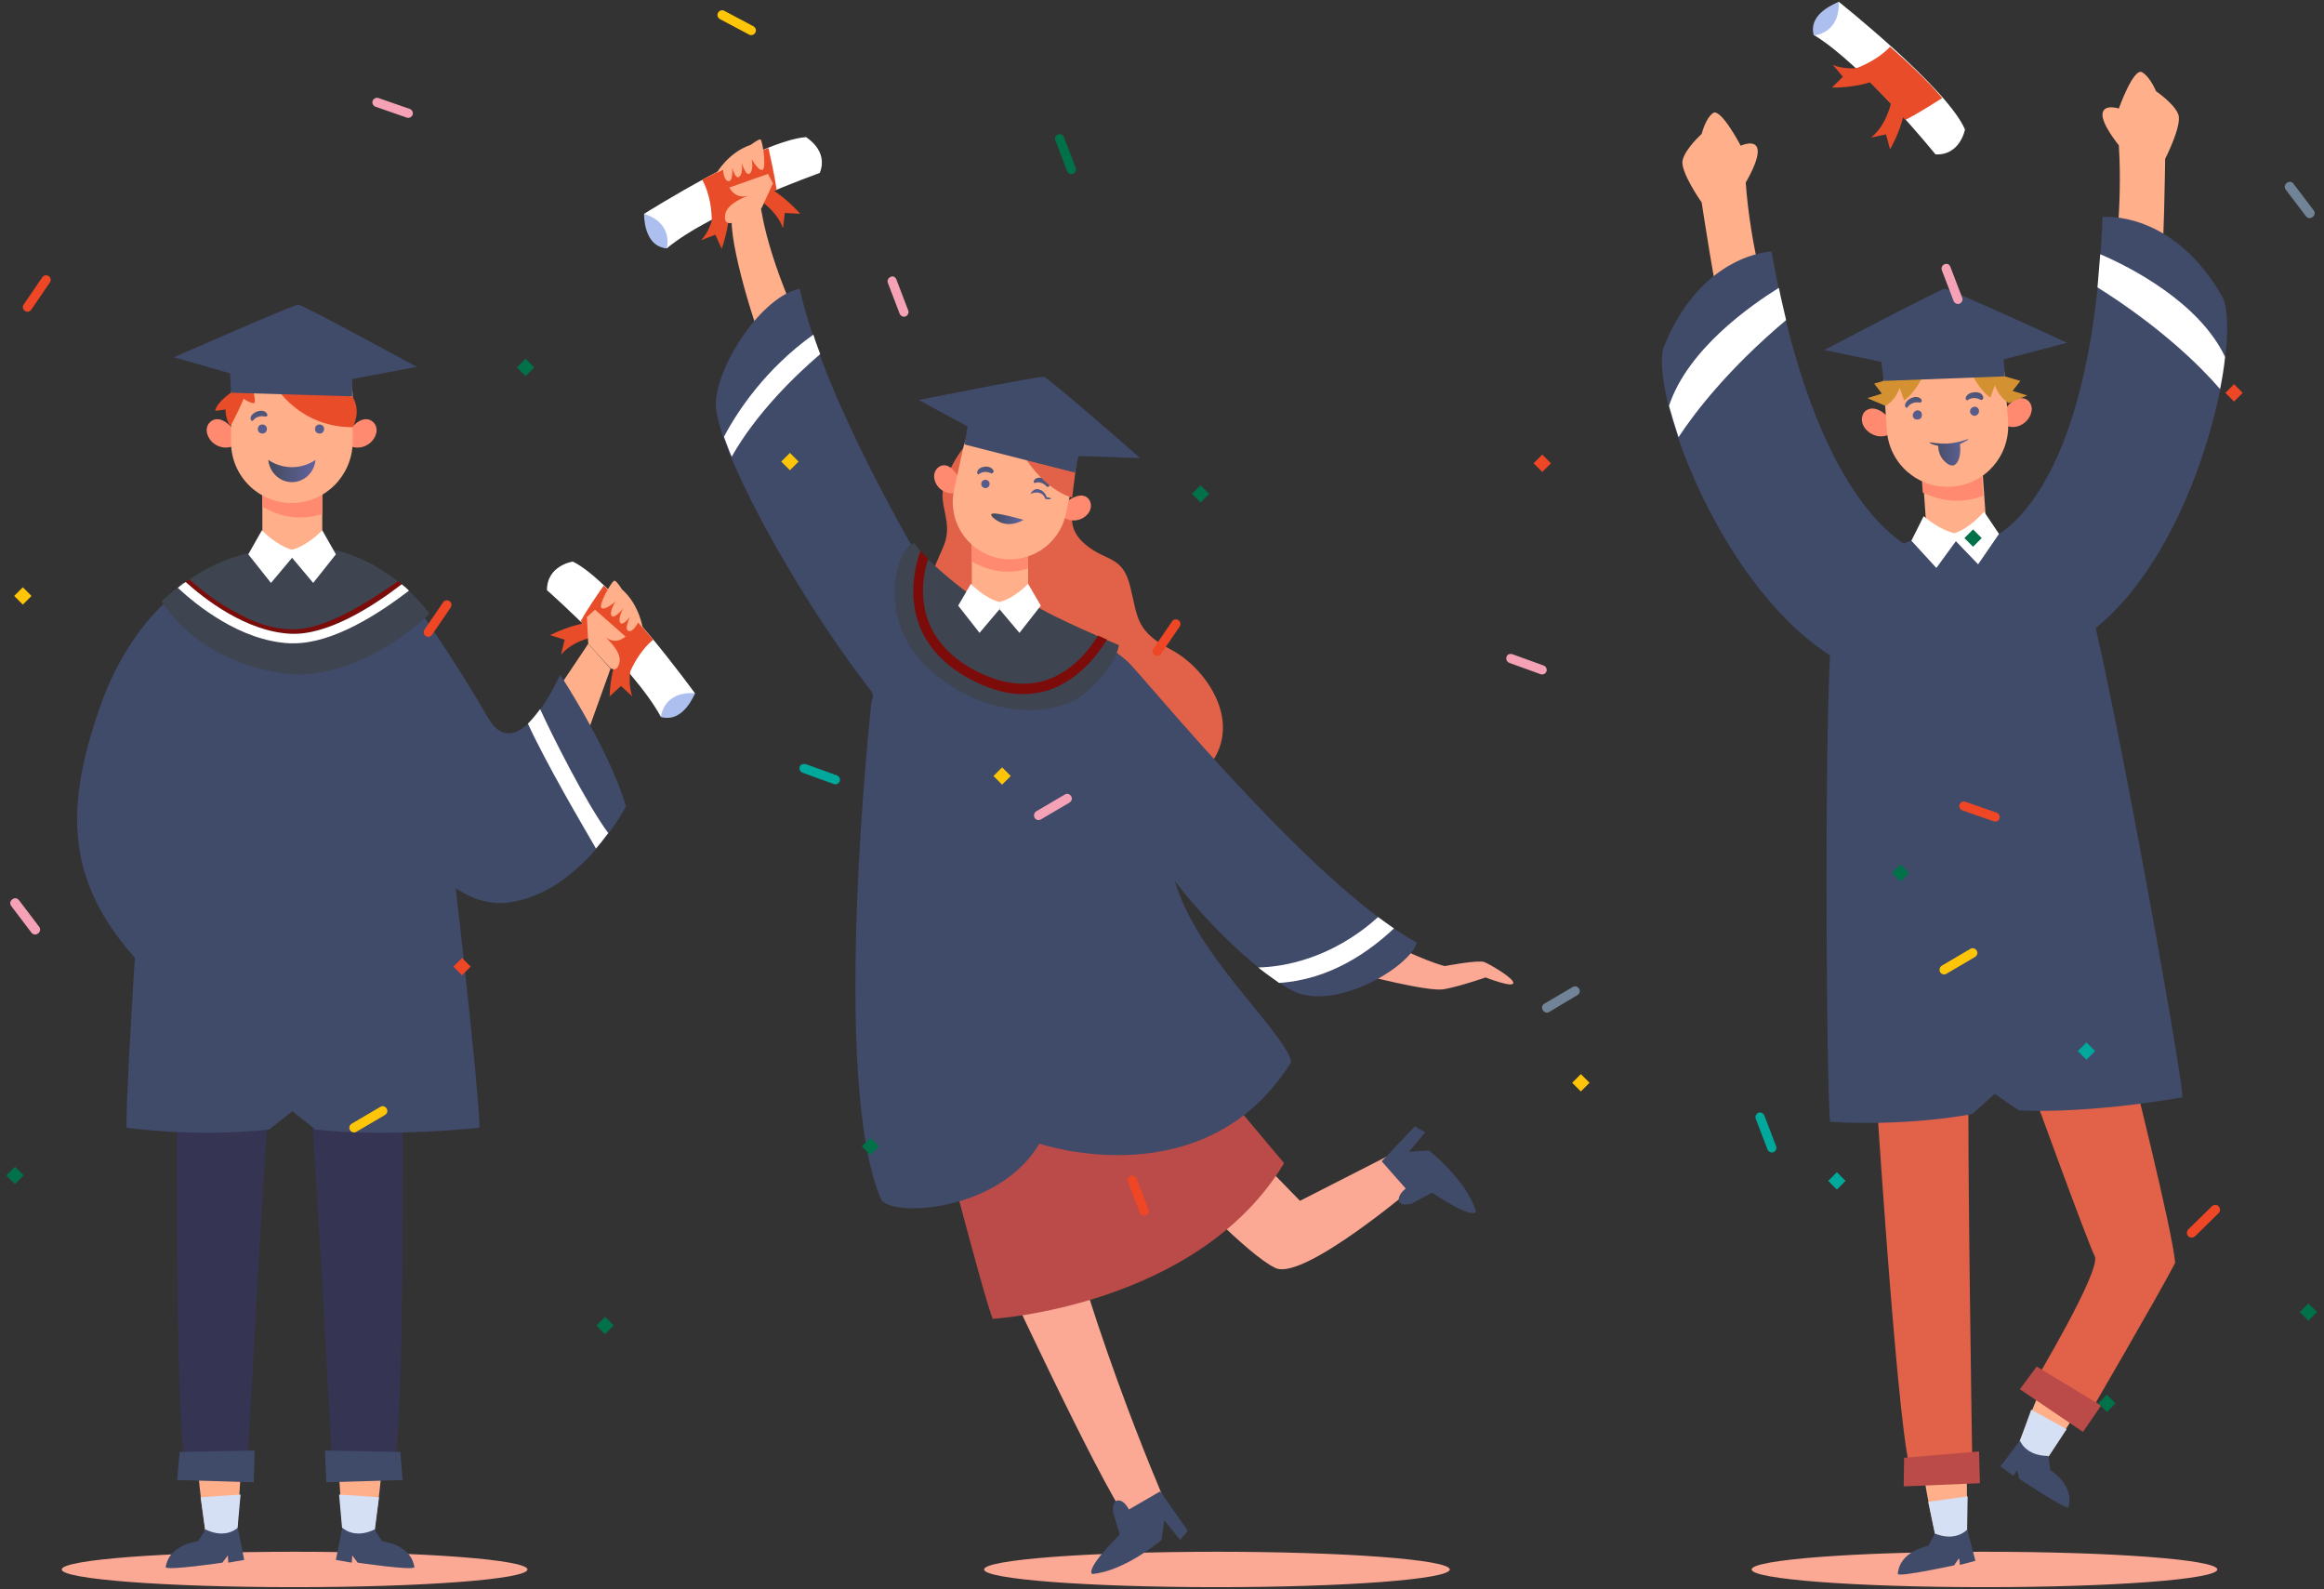 <?xml version="1.0" encoding="utf-8"?>
<!-- Generator: Adobe Illustrator 27.5.0, SVG Export Plug-In . SVG Version: 6.00 Build 0)  -->
<svg version="1.1" id="Layer_1" xmlns="http://www.w3.org/2000/svg" xmlns:xlink="http://www.w3.org/1999/xlink" x="0px" y="0px"
	 viewBox="0 0 512 350" style="enable-background:new 0 0 512 350;" xml:space="preserve">
<rect x="0" y="0" width="512" height="350" fill="#333333" stroke="none"/>
<style type="text/css">
	.st0{fill:#FBA894;}
	.st1{fill:#FFAF8A;}
	.st2{fill:#404A69;}
	.st3{fill:#D5E0F5;}
	.st4{fill:#363453;}
	.st5{fill:#3E4551;}
	.st6{fill:#FFFFFF;}
	.st7{fill:#7C0C0A;}
	.st8{fill:#FF8A6F;}
	.st9{fill:#E84C28;}
	.st10{fill:#ADBFEF;}
	.st11{fill:url(#SVGID_1_);}
	.st12{fill:url(#SVGID_00000116221510195827329240000009397128689732649126_);}
	.st13{fill:url(#SVGID_00000049218769125815350050000003868998275834682507_);}
	.st14{fill:url(#SVGID_00000006678247726276067220000011909239789130217862_);}
	.st15{fill:#E16249;}
	.st16{fill:#BB4B48;}
	.st17{fill:url(#SVGID_00000080207213451121686670000012971525607416104627_);}
	.st18{fill:url(#SVGID_00000008842403188192782130000003026373447031482783_);}
	.st19{fill:url(#SVGID_00000004532212926830680950000003933975994164278668_);}
	.st20{fill:url(#SVGID_00000088128008621336809320000017574370598919057061_);}
	.st21{fill:url(#SVGID_00000079464655039025379180000000537120358298683036_);}
	.st22{fill:#D49132;}
	.st23{fill:url(#SVGID_00000013897336742945845720000005457992056799153072_);}
	.st24{fill:url(#SVGID_00000139258584326410589520000009002656849920747420_);}
	.st25{fill:url(#SVGID_00000040567396840932527580000006514477124390409633_);}
	.st26{fill:url(#SVGID_00000083086151642142467740000010884275032345125045_);}
	.st27{fill:url(#SVGID_00000125587547646006065700000008723027284612773041_);}
	.st28{fill:#F6A2B6;}
	.st29{fill:#EF4626;}
	.st30{fill:#FFC509;}
	.st31{fill:#718497;}
	.st32{fill:#007149;}
	.st33{fill:#00A99C;}
</style>
<g id="BACKGROUND">
</g>
<g id="OBJECTS">
	<g>
		<g>
			<ellipse class="st0" cx="64.9" cy="345.7" rx="51.3" ry="3.9"/>
			<g>
				<g>
					<g>
						<polygon class="st1" points="122.3,152.7 129.6,141.8 134.5,147.3 128,165.4 						"/>
						<path class="st2" d="M90.8,132c0,0,9.8,14,16.6,25.9c6.7,11.9,16-9.3,16-9.3s10.9,16.6,14.5,29c0,0-9.8,19.1-25.9,21.2
							c-16,2.1-29-24.3-29-24.3L90.8,132z"/>
						<path class="st2" d="M46.3,125.8c0,0-16,6.2-24.3,30s-7.8,40.9,12.9,60.5l18.6-52.8L46.3,125.8z"/>
						<g>
							<g>
								<g>
									<path class="st1" d="M45.2,336.9c0,0-1.9-13.1-1.4-13.3c0.5-0.2,9.3-0.2,9.3-0.2l-0.9,14.3l-1.2,3.8l-5.3-2.6L45.2,336.9z"
										/>
								</g>
								<polygon class="st3" points="44.2,329.8 53,329.2 52.1,339.2 51.1,341.5 46.5,340.2 45.4,338.4 								"/>
							</g>
							<g>
								<path class="st4" d="M39,233.9c0,0-0.5,75,1.6,87.4h14c0,0,3.6-68.3,5.2-86.4L39,233.9z"/>
								<polygon class="st2" points="39.6,319.8 56.1,319.5 55.9,326.5 39,326 								"/>
							</g>
							<path class="st2" d="M52.4,336.5c0,0-2.6,2.6-7.1,0.4l-1.7,2.6c0,0-6.3,0.6-7.1,5.7c0.4,0.8,12.5-1,12.5-1l1.2-1.6l0.1,1.6
								l3.5-0.6L52.4,336.5z"/>
						</g>
						<g>
							<g>
								<g>
									<path class="st1" d="M82.5,336.9c0,0,1.9-13.1,1.4-13.3c-0.5-0.2-9.3-0.2-9.3-0.2l0.9,14.3l1.2,3.8l5.3-2.6L82.5,336.9z"/>
								</g>
								<polygon class="st3" points="83.5,329.8 74.7,329.2 75.6,339.2 76.6,341.5 81.2,340.2 82.4,338.4 								"/>
							</g>
							<g>
								<path class="st4" d="M88.7,233.9c0,0,0.5,75-1.6,87.4h-14c0,0-3.6-68.3-5.2-86.4L88.7,233.9z"/>
								<polygon class="st2" points="88.2,319.8 71.6,319.5 71.9,326.5 88.7,326 								"/>
							</g>
							<path class="st2" d="M75.4,336.5c0,0,2.6,2.6,7.1,0.4l1.7,2.6c0,0,6.3,0.6,7.1,5.7c-0.4,0.8-12.5-1-12.5-1l-1.2-1.6l-0.1,1.6
								l-3.5-0.6L75.4,336.5z"/>
						</g>
						<g>
							<path class="st2" d="M54.7,121.9c0,0-15.1,4.2-18.2,14.8c-3.2,10.7-9.2,107.7-8.6,111.7c0,0,14.8,2.2,31.4,0.4l6.2-4.9V122.6
								C65.4,122.6,54.4,121.6,54.7,121.9z"/>
							<path class="st2" d="M74.1,121.9c0,0,15.1,4.2,18.2,14.8c3.1,10.6,13.9,107.7,13.3,111.7c0,0-19.5,2.2-36.1,0.4l-6.2-4.9
								V122.6C63.4,122.6,74.5,121.6,74.1,121.9z"/>
							<g>
								<path class="st5" d="M35.6,132.4c0,0,8.3,14.8,30,16.2c16.2-0.3,29-13.4,29-13.4s-7.9-11.7-22.8-14.5l-9.7,1.4l-7.5-0.1
									C54.7,121.9,45.9,123.1,35.6,132.4z"/>
								<g>
									<path class="st6" d="M40.1,128.7c-0.3,0.2-0.5,0.4-0.7,0.6c0.5-0.4,0.9-0.7,1.4-1C40.6,128.4,40.3,128.5,40.1,128.7z"/>
									<g>
										<path class="st7" d="M87.7,128c-6.2,4.4-16.1,10.7-23,10.6c-0.3,0-0.7,0-0.7,0c-5.9-0.2-10.2-2.7-13.6-4.6
											c-2.3-1.3-5.4-3.4-8.7-6.4c-0.3,0.2-0.6,0.4-0.8,0.6c4,3.6,13.1,10.9,23.1,11.4c8.1,0.4,18.1-6,24.5-10.9c0,0,0,0,0.1,0
											C88.2,128.4,87.9,128.2,87.7,128z"/>
										<path class="st6" d="M90.1,130.1c-0.5-0.5-1-0.9-1.6-1.4C89,129.2,89.5,129.6,90.1,130.1z"/>
									</g>
									<path class="st7" d="M40.9,128.2C40.8,128.2,40.8,128.2,40.9,128.2C40.8,128.2,40.8,128.2,40.9,128.2L40.9,128.2z"/>
									<path class="st7" d="M39.1,129.4L39.1,129.4c0.1-0.1,0.2-0.1,0.2-0.2C39.3,129.3,39.2,129.4,39.1,129.4z"/>
									<path class="st6" d="M64.7,141.7c8.8,0,18.9-6.6,25.4-11.6c-0.5-0.5-1-0.9-1.6-1.4c-6.5,5-16.4,11.3-24.5,10.9
										c-9.9-0.5-19.1-7.8-23.1-11.4c0,0,0,0-0.1,0.1c-0.5,0.3-0.9,0.7-1.4,1c-0.1,0.1-0.2,0.1-0.2,0.2c4,3.7,13.7,11.7,24.7,12.2
										C64.1,141.7,64.4,141.7,64.7,141.7z"/>
								</g>
							</g>
						</g>
						<g>
							<g>
								<rect x="57.8" y="101.2" class="st1" width="13.2" height="21.4"/>
								<path class="st8" d="M57.8,111.6c3.1,1.8,7.7,3.4,13.2,1.6v-12H57.8V111.6z"/>
								<g>
									<path class="st8" d="M77.1,94.6c0,0,2.2-3,4.4-2.1c1.2,0.5,1.8,1.9,1.3,3.2c-0.7,2.2-3.3,3.5-5.6,2.6
										C74.4,96.9,77.1,94.6,77.1,94.6z"/>
									<path class="st8" d="M51.4,94.6c0,0-2.2-3-4.4-2.1c-1.2,0.5-1.8,1.9-1.3,3.2c0.7,2.2,3.3,3.5,5.6,2.6
										C54.1,96.9,51.4,94.6,51.4,94.6z"/>
								</g>
								<path class="st1" d="M64.3,110.8L64.3,110.8c-7.4,0-13.4-6-13.4-13.4v-10c0-7.4,6-13.4,13.4-13.4l0,0
									c7.4,0,13.4,6,13.4,13.4v10C77.6,104.8,71.6,110.8,64.3,110.8z"/>
							</g>
							<g>
								<path class="st6" d="M57.7,116.8c0,0,3.2,3.4,6.7,4.3v1.7l-4.7,5.6l-5-6.3L57.7,116.8z"/>
								<path class="st6" d="M71,116.8c0,0-3.2,3.4-6.7,4.3v1.7l4.7,5.6l5-6.3L71,116.8z"/>
							</g>
						</g>
						<path class="st6" d="M116.3,159.4c4.2,9.1,12.1,22.5,15,27.5c1-1.2,1.9-2.3,2.7-3.4c-5-6.8-12.4-21.6-15-27.3
							C118.1,157.4,117.2,158.5,116.3,159.4z"/>
						<g>
							<path class="st6" d="M120.5,130c0,0,19.1,16.8,25.1,27.9c0,0,4.1,1,7.5-5.2c0,0-17.8-24.6-26.9-29
								C126.2,123.7,120.5,124.5,120.5,130z"/>
							<path class="st9" d="M133,129c-1.1,1.6-3.4,4.8-5.1,7.9c3.3,3.3,7.3,7.3,10.8,11.4c0.5-1.3,2.2-4.9,5.2-7.4
								C140.5,136.8,136.6,132.4,133,129z"/>
							<path class="st1" d="M137,129.8c0,0-1-1.7-1.6-1.9c-0.5-0.2-3.6,5.3-2.9,6c0.7,0.7,3.1-1.4,3.1-1.4s-1.4,2.1-0.9,3.1
								s2.6-1.6,2.6-1.6s-1.2,2.1-0.7,3.1s2.2-1.2,2.2-1.2s-1.4,2.8-0.3,3.1c1,0.3,2.1-1.9,2.1-1.9l1,1.2
								C141.6,138.4,140.9,133.2,137,129.8z"/>
							<path class="st10" d="M145.6,157.9c0,0,0.5-5.7,7.5-5.2C153.1,152.7,150.6,159.4,145.6,157.9z"/>
							<path class="st9" d="M139.7,144.2c0,0-1.9,5-0.4,9.2l-2.5-2.3l-2.5,2.3c0,0,0.1-5.8,2.1-9.6L139.7,144.2z"/>
							<path class="st9" d="M131.8,140.1c0,0-5.4,0.7-8.2,4.1l0.8-3.3l-3.2-1c0,0,5.2-2.7,9.4-2.8L131.8,140.1z"/>
							<path class="st1" d="M129.6,141.8l-0.3-5.9l1.8-1.6l6.7,5.9c0,0-2.3,2.3-4.9-0.3c0,0,4.1,3.4,3.6,5.9
								c-0.5,2.6-2.1,1.3-2.1,1.3L129.6,141.8z"/>
						</g>
					</g>
					<path class="st9" d="M59.6,83.4c0,0,5.2,10.7,18.1,10.7c0,0,2-3.3,0-6.7L59.6,83.4z"/>
				</g>
				<g>
					
						<linearGradient id="SVGID_1_" gradientUnits="userSpaceOnUse" x1="73.65" y1="34.96" x2="68.95" y2="51.829" gradientTransform="matrix(1 0 0 1 0 48)">
						<stop  offset="0" style="stop-color:#434A5B"/>
						<stop  offset="1" style="stop-color:#6164A1"/>
					</linearGradient>
					<circle class="st11" cx="70.4" cy="94.5" r="1"/>
				</g>
				<g>
					
						<linearGradient id="SVGID_00000142164858867066074350000002327477971055543714_" gradientUnits="userSpaceOnUse" x1="1.87" y1="34.949" x2="-2.83" y2="51.817" gradientTransform="matrix(-1 0 0 1 56.486 48)">
						<stop  offset="0" style="stop-color:#434A5B"/>
						<stop  offset="1" style="stop-color:#6164A1"/>
					</linearGradient>
					<circle style="fill:url(#SVGID_00000142164858867066074350000002327477971055543714_);" cx="57.8" cy="94.5" r="1"/>
					
						<linearGradient id="SVGID_00000024710609455028639120000001785143333916699301_" gradientUnits="userSpaceOnUse" x1="-0.694" y1="39.892" x2="-0.521" y2="47.4" gradientTransform="matrix(-1 0 0 1 56.486 48)">
						<stop  offset="0" style="stop-color:#434A5B"/>
						<stop  offset="1" style="stop-color:#6164A1"/>
					</linearGradient>
					<path style="fill:url(#SVGID_00000024710609455028639120000001785143333916699301_);" d="M58.5,91.8c0,0-1.7-0.6-2.8,0.9
						c0,0-0.5,0.1-0.5-0.6c0-0.6,0.8-1.4,2-1.6s1.6,0.6,1.6,0.6S59.2,91.6,58.5,91.8z"/>
				</g>
				<path class="st9" d="M50.9,86.5c0,0-3.1,2-3.5,4l2.3-0.3c0,0-0.1,2,1,3.6c0.7-0.7,3-6,3-6s0.9,0.8,2.1,1
					c0.9,0.2-0.2-3.4-0.2-3.4L50.9,86.5z"/>
				<path class="st2" d="M52,82.6l-13.7-3.9c0,0,26.4-11.6,27.4-11.6s26.1,13.7,26.1,13.7l-16.3,3.1L52,82.6z"/>
				<polygon class="st2" points="50.9,86.5 77.6,87.3 77.6,76.4 50.4,76.9 				"/>
				
					<linearGradient id="SVGID_00000176043938166038693840000005051049326265781950_" gradientUnits="userSpaceOnUse" x1="59.149" y1="55.752" x2="69.599" y2="55.752" gradientTransform="matrix(1 0 0 1 0 48)">
					<stop  offset="0" style="stop-color:#434A5B"/>
					<stop  offset="1" style="stop-color:#6164A1"/>
				</linearGradient>
				<path style="fill:url(#SVGID_00000176043938166038693840000005051049326265781950_);" d="M59.1,101.3c0.7,0.5,2.5,1.5,4.9,1.6
					c2.8,0.1,4.8-1.1,5.5-1.6c-0.2,2.7-2.4,4.8-5,4.9C61.8,106.3,59.4,104.2,59.1,101.3z"/>
			</g>
		</g>
		<g>
			<path class="st0" d="M305.9,207.6c0,0,7.2,3.8,12.4,5.2c0,0,7.2-1.4,8.7-0.9c1.4,0.6,6.4,3.5,6.4,4.6c0,1.2-6.1-1.2-6.1-1.2
				s-5.8,2-9.2,2.6c-3.5,0.6-17.9-3.2-17.9-3.2L305.9,207.6z"/>
			<path class="st15" d="M236.6,112.2c0,0-2,4,2.6,7.8s8.1,2.3,9.8,9.2c1.7,6.9,1.2,9.8,9,13.9c7.8,4.1,16.5,16.5,7.8,26.3
				s-40.5,18.5-54.9-5.2c-14.5-23.7-4.9-39-2.9-44.2s-1.4-8.7,0-13.3s4.3-8.1,4.3-8.1l20,7.5L236.6,112.2z"/>
			<g>
				<path class="st1" d="M167.5,44.7c0,0,0.8,10,9.1,27.7c0,0-6.4,6-7.5,5.4c-1.2-0.6-8.1-22-7.9-29.3L167.5,44.7z"/>
				<g>
					<path class="st6" d="M180.6,38.1c0,0-24,8.5-33.7,16.6c0,0-4.2-0.6-5-7.6c0,0,25.7-16.2,35.7-16.9
						C177.6,30.3,182.6,33.1,180.6,38.1z"/>
					<path class="st9" d="M169.3,32.6c0.4,1.9,1.3,5.7,1.8,9.2c-4.3,1.8-9.5,4.1-14.3,6.6c0-1.4-0.2-5.4-2.1-8.8
						C159.5,37.1,164.7,34.4,169.3,32.6z"/>
					<path class="st1" d="M165.4,31.9c0,0,1.6-1.2,2.1-1.2s1.4,6.3,0.5,6.7s-2.4-2.4-2.4-2.4s0.5,2.4-0.4,3.2s-1.8-2.4-1.8-2.4
						s0.4,2.4-0.5,3.1c-0.9,0.8-1.6-2-1.6-2s0.3,3.1-0.8,3s-1.2-2.5-1.2-2.5l-1.4,0.7C157.9,38.1,160.4,33.6,165.4,31.9z"/>
					<path class="st10" d="M146.9,54.7c0,0,1.6-5.5-5-7.6C141.9,47.2,141.7,54.3,146.9,54.7z"/>
					<path class="st9" d="M157.6,44.2c0,0-0.1,5.4-3.1,8.7l3.1-1.2l1.4,3.1c0,0,2-5.5,1.6-9.7L157.6,44.2z"/>
					<path class="st9" d="M166.4,43.4c0,0,4.7,2.7,6.1,6.9l0.4-3.4l3.4,0.2c0,0-3.8-4.4-7.7-6.1L166.4,43.4z"/>
					<path class="st1" d="M167.8,45.8l2.5-5.4l-1.1-2.1l-8.5,3c0,0,1.3,3,4.7,1.6c0,0-5.1,1.6-5.6,4.2s1.4,2,1.4,2L167.8,45.8z"/>
				</g>
			</g>
			<path class="st0" d="M259.6,260.1c0,0,15.2,16.3,21.4,19.2c6.2,2.9,30.8-18.1,30.8-18.1s-3.3-5.8-5.4-6.9l-20,10.2l-15.2-15.6
				C271.2,248.9,258.9,259.8,259.6,260.1z"/>
			<path class="st0" d="M218.9,276.2c0,0,23.2,50.1,29.4,58.4l8.3-4c0,0-18.9-43.2-26.5-82S206.9,257.7,218.9,276.2z"/>
			<path class="st16" d="M205.6,242.6c0,0,10.9,42.4,13.1,47.9c0,0,45.2-2.7,64.2-34.3l-19.6-23.3L205.6,242.6z"/>
			<g>
				<path class="st2" d="M244.3,143.1c0,0,0.7-0.4,4,2.5s40.6,49.3,63.8,62c-1.1,5.1-18.1,15.6-27.6,10.5
					c-9.4-5.1-28.3-22.9-38.5-44.6C235.9,151.8,240.6,145.6,244.3,143.1z"/>
				<path class="st2" d="M208.9,133.8c0,0-26.7-42.4-32.7-70.2c-8.2,1.6-18,16.3-18.5,25s16.9,41.4,34.3,63.7c0.7,1,0,2.2,0,2.2
					s-9.3,83.8,2.2,109.9c3.3,3.8,26.1,2.2,34.8-12.5c0,0,36.5,12.5,55.5-18c-1.6-6.5-18.5-21.2-24.5-36.5
					c-6-15.2-7.6-47.3-15.8-54.4C236.1,136,208.9,133.8,208.9,133.8z"/>
				<g>
					<path class="st5" d="M214.3,131.4c0,0-9.5-6.8-12.8-11.7c-3.8,0-9,16.9,3.3,27.8c12.2,10.9,27.8,10.9,34.6,4.9
						c6.8-6,7.1-10.3,7.1-10.3s-15.5-6.5-18.8-9S223,136,214.3,131.4z"/>
					<path class="st7" d="M243.9,140.9c-0.6-0.3-1.3-0.6-2-0.9c-2,3.3-5.9,8.1-11.7,9.9c-4.9,1.5-10.3,0.6-16.1-2.6
						c-13.2-7.5-11.2-19.4-9.6-24.2c-0.6-0.6-1.2-1.2-1.7-1.8c-1.6,4.4-5.4,19,10.2,27.9c4.3,2.4,8.4,3.7,12.3,3.7
						c1.9,0,3.7-0.3,5.5-0.8C237.5,149.9,241.7,144.4,243.9,140.9z"/>
				</g>
				<g>
					<g>
						<g>
							<g>
								<g>
									<g>
										<g>
											<rect x="214.1" y="113.9" class="st1" width="12.4" height="20.1"/>
											<path class="st8" d="M214.1,123.7c2.9,1.6,7.3,3.2,12.4,1.5v-11.3h-12.4V123.7z"/>
										</g>
										<g>
											<path class="st6" d="M213.9,128.6c0,0,3,3.2,6.3,4v1.6l-4.4,5.2l-4.7-6L213.9,128.6z"/>
											<path class="st6" d="M226.5,128.6c0,0-3,3.2-6.3,4v1.6l4.4,5.2l4.7-6L226.5,128.6z"/>
										</g>
									</g>
								</g>
							</g>
						</g>
					</g>
					<g>
						<g>
							<path class="st8" d="M234.9,110.6c0,0,2.7-2.3,4.5-1.1c1,0.7,1.2,2.1,0.6,3.2c-1.1,1.9-3.8,2.6-5.7,1.2
								C231.9,112.2,234.9,110.6,234.9,110.6z"/>
							<path class="st8" d="M211.3,105.4c0,0-1.5-3.2-3.6-2.9c-1.2,0.2-2,1.4-1.9,2.6c0.2,2.2,2.3,3.9,4.6,3.5
								C213.3,108.1,211.3,105.4,211.3,105.4z"/>
						</g>
						<path class="st1" d="M219.8,122.9L219.8,122.9c-6.8-1.5-11.1-8.2-9.6-15l2-9.2c1.5-6.8,8.2-11.1,15-9.6l0,0
							c6.8,1.5,11.1,8.2,9.6,15l-2,9.2C233.3,120.1,226.6,124.4,219.8,122.9z"/>
						
							<linearGradient id="SVGID_00000136407834485086125910000006224125104908023459_" gradientUnits="userSpaceOnUse" x1="234.819" y1="50.998" x2="226.972" y2="65.702" gradientTransform="matrix(1 0 0 1 0 48)">
							<stop  offset="0" style="stop-color:#434A5B"/>
							<stop  offset="1" style="stop-color:#6164A1"/>
						</linearGradient>
						<path style="fill:url(#SVGID_00000136407834485086125910000006224125104908023459_);" d="M227,108.8c0,0,2.5-1.2,3.3,1.1
							c0,0,0.9,0.2,1.2,0s-0.9-0.4-0.9-0.4s-0.4-1.4-1.7-1.7C227.7,107.4,227,108.8,227,108.8z"/>
						<g>
							
								<linearGradient id="SVGID_00000020382597414231315830000010119500284335120550_" gradientUnits="userSpaceOnUse" x1="-169.663" y1="9.573" x2="-174.087" y2="25.452" gradientTransform="matrix(-0.976 -0.217 -0.217 0.976 52.986 49.215)">
								<stop  offset="0" style="stop-color:#434A5B"/>
								<stop  offset="1" style="stop-color:#6164A1"/>
							</linearGradient>
							<path style="fill:url(#SVGID_00000020382597414231315830000010119500284335120550_);" d="M216.2,106.4
								c-0.1,0.5,0.2,1,0.7,1.1s1-0.2,1.1-0.7s-0.2-1-0.7-1.1S216.3,105.9,216.2,106.4z"/>
							
								<linearGradient id="SVGID_00000060714688731008419110000014965446106995138695_" gradientUnits="userSpaceOnUse" x1="-172.182" y1="14.213" x2="-172.019" y2="21.28" gradientTransform="matrix(-0.976 -0.217 -0.217 0.976 52.986 49.215)">
								<stop  offset="0" style="stop-color:#434A5B"/>
								<stop  offset="1" style="stop-color:#6164A1"/>
							</linearGradient>
							<path style="fill:url(#SVGID_00000060714688731008419110000014965446106995138695_);" d="M218.4,104.3c0,0-1.5-0.9-2.8,0.2
								c0,0-0.4,0-0.3-0.6s1-1.2,2.2-1.1c1.1,0.1,1.4,0.9,1.4,0.9S219,104.2,218.4,104.3z"/>
							
								<linearGradient id="SVGID_00000044862264799903292270000013583213951441277858_" gradientUnits="userSpaceOnUse" x1="-184.225" y1="-60.776" x2="-184.062" y2="-53.709" gradientTransform="matrix(-0.823 -0.569 -0.569 0.823 45.571 48.735)">
								<stop  offset="0" style="stop-color:#434A5B"/>
								<stop  offset="1" style="stop-color:#6164A1"/>
							</linearGradient>
							<path style="fill:url(#SVGID_00000044862264799903292270000013583213951441277858_);" d="M230.6,107.2c0,0-1-1.4-2.7-0.8
								c0,0-0.4-0.2,0-0.7c0.3-0.5,1.4-0.7,2.4-0.2s0.9,1.4,0.9,1.4S231.2,107.4,230.6,107.2z"/>
						</g>
						
							<linearGradient id="SVGID_00000057860106301270644890000010865736283493558450_" gradientUnits="userSpaceOnUse" x1="218.398" y1="66.271" x2="225.613" y2="66.271" gradientTransform="matrix(1 0 0 1 0 48)">
							<stop  offset="0" style="stop-color:#434A5B"/>
							<stop  offset="1" style="stop-color:#6164A1"/>
						</linearGradient>
						<path style="fill:url(#SVGID_00000057860106301270644890000010865736283493558450_);" d="M218.4,113.3
							c-0.2,0.4,1.1,1.4,2.1,1.8c2.5,1,4.8-0.5,5-0.6C220.1,113,218.5,112.9,218.4,113.3z"/>
					</g>
				</g>
				<path class="st6" d="M159.5,96.2c0.5,1.3,1,2.8,1.7,4.4c5.4-9.6,14.1-18,19.5-22.6c-0.5-1.4-1.1-2.9-1.5-4.3
					C168.7,81.2,162.5,90.5,159.5,96.2z"/>
				<path class="st6" d="M277.2,213.1c1.6,1.3,3.2,2.4,4.6,3.4c11.3-0.7,20-7,25.3-12c-1.1-0.8-2.3-1.6-3.5-2.5
					C293.2,211.4,282.3,213,277.2,213.1z"/>
			</g>
			<ellipse class="st0" cx="268.1" cy="345.7" rx="51.3" ry="3.9"/>
			<path class="st2" d="M245.2,333.1c0,0-0.3-2.6,1.2-2.6c1.4,0,2.3,2,2.3,2l6.9-4l6.1,8.7l-1.7,2l-3.5-4.3l-0.6,4.3
				c0,0-8.1,6.9-15.3,7.5c-1.4-1.4,6.1-8.7,6.1-8.7L245.2,333.1z"/>
			<path class="st2" d="M311,265.1c0,0-2.5,0.8-2.8-0.6c-0.3-1.4,1.5-2.7,1.5-2.7l-5.3-6l7.3-7.7l2.3,1.3l-3.6,4.3l4.4-0.3
				c0,0,8.4,6.6,10.4,13.5c-1.1,1.7-9.7-4.2-9.7-4.2L311,265.1z"/>
			<path class="st15" d="M225.2,99.8c0,0,4.3,7.8,11,9.8l0.7-5.5L225.2,99.8z"/>
			<path class="st2" d="M214.2,94.5l-11.8-6.4c0,0,26.6-5.3,27.6-5.1s21.2,17.9,21.2,17.9l-15.6-0.5L214.2,94.5z"/>
			<polygon class="st2" points="212.5,97.9 236.8,104.1 239,94 214,89 			"/>
		</g>
		<g>
			<ellipse class="st0" cx="437.2" cy="345.7" rx="51.3" ry="3.9"/>
			<g>
				<g>
					<g>
						<g>
							<path class="st1" d="M451.3,320.7c0,0,7.3-11,6.9-11.4c-0.4-0.4-8.3-4.1-8.3-4.1l-5.4,13.3l-0.5,3.9h5.9L451.3,320.7z"/>
						</g>
						<polygon class="st3" points="455.3,314.8 447.5,310.5 444.1,319.9 444,322.4 448.7,323.2 450.5,322.1 						"/>
					</g>
					<path class="st2" d="M445,317.3c0,0,1.2,3.4,6.3,3.4l0.4,3.1c0,0,5.4,3.3,4,8.2c-0.7,0.5-10.9-6.3-10.9-6.3l-0.4-1.9l-0.8,1.3
						l-2.9-2.1L445,317.3z"/>
				</g>
				<path class="st15" d="M447.6,239.7c0,0,12.3,33.9,13.9,37c1.5,3.1-13.5,28.1-13.5,28.1l11.2,8.5c0,0,16.6-28.5,20-35.1
					c-0.4-6.6-10.4-46.2-10.4-46.2L447.6,239.7z"/>
				<g>
					<path class="st1" d="M465.6,59.4c0,0,2.1-13.3,1.2-27.4c0,0-3.8-4.6-3.6-6.9s3.6-1.2,3.6-1.2s3.2-9,5.1-8
						c1.8,1,3.1,4.2,3.1,4.2s4,2.7,4.9,5.1S477,35,477,35s-0.2,21.7-1.2,27.4S465.6,59.4,465.6,59.4z"/>
					<g>
						<path class="st2" d="M438.7,118.5c0,0,22.1-7.7,24.5-70.7c0,0,15.6-1.7,26.6,17.9c4,10.4-5.8,54.9-28.3,72.8
							C461.4,138.5,447.2,133.2,438.7,118.5z"/>
						<path class="st6" d="M462.7,56c-0.2,2.5-0.4,5-0.6,7.3c14,8.8,22.7,17.4,27,22.4c0.5-2.5,0.9-4.9,1.1-7.1
							C484.5,66.6,469.3,58.8,462.7,56z"/>
					</g>
				</g>
				<g>
					<path class="st1" d="M389.5,67.2c0,0-3.9-12.9-4.9-27c0,0,3.1-5.1,2.6-7.4c-0.5-2.2-3.7-0.7-3.7-0.7s-4.4-8.4-6.1-7.2
						s-2.5,4.6-2.5,4.6s-3.6,3.2-4.2,5.8c-0.6,2.5,4.2,9.3,4.2,9.3s3.2,21.4,4.9,27C381.5,77,389.5,67.2,389.5,67.2z"/>
					<g>
						<path class="st2" d="M424.2,122.1c0,0-23-4.6-33.9-66.7c0,0-15.7,0.4-23.9,21.4c-2.6,10.9,13.2,53.6,38,68.3
							C404.4,145,417.8,137.8,424.2,122.1z"/>
						<path class="st6" d="M391.9,63.4c0.5,2.5,1.1,4.9,1.6,7.1c-12.7,10.7-20.1,20.3-23.7,25.8c-0.8-2.4-1.5-4.8-2.1-6.9
							C371.8,76.9,385.8,67.2,391.9,63.4z"/>
					</g>
				</g>
				<g>
					<g>
						<g>
							<path class="st1" d="M426.3,337.8c0,0-2.8-12.9-2.3-13.1s9.3-0.8,9.3-0.8l0.1,14.3l-0.9,3.9l-5.5-2.2L426.3,337.8z"/>
						</g>
						<polygon class="st3" points="424.8,330.8 433.5,329.6 433.3,339.6 432.5,342 427.9,341 426.6,339.3 						"/>
					</g>
					<g>
						<path class="st15" d="M413,235.5c0,0,4.7,74.9,7.6,87.1l13.9-1c0,0-1.1-68.4-0.8-86.5L413,235.5z"/>
						<polygon class="st16" points="419.5,321.1 436,319.7 436.2,326.7 419.4,327.4 						"/>
					</g>
					<path class="st2" d="M433.4,336.9c0,0-2.4,2.8-7.1,0.9l-1.5,2.7c0,0-6.3,1.1-6.7,6.2c0.4,0.7,12.4-1.9,12.4-1.9l1.1-1.6
						l0.2,1.5l3.4-0.9L433.4,336.9z"/>
				</g>
				<g>
					<path class="st2" d="M421.2,119c0,0-14.8,5.2-17.2,16.1c-2.4,10.8-1.6,108-0.8,112c0,0,14.9,1.2,31.3-1.7l5.9-5.3L432,118.9
						C432,118.9,420.9,118.8,421.2,119z"/>
					<path class="st2" d="M440.6,117.7c0,0,15.4,3.1,19.2,13.5c3.8,10.4,21.3,106.5,21,110.5c0,0-19.3,3.6-36,2.9l-6.5-4.4
						l-8.4-121.1C430,119.1,440.9,117.4,440.6,117.7z"/>
				</g>
				<g>
					<g>
						
							<rect x="423.7" y="97.6" transform="matrix(0.998 -6.936233e-02 6.936233e-02 0.998 -6.476 30.11)" class="st1" width="13.2" height="21.4"/>
						<path class="st8" d="M423.6,108.5c3.2,1.5,8,2.8,13.3,0.7l-0.8-12l-13.2,0.9L423.6,108.5z"/>
						<g>
							<path class="st8" d="M441.7,90.2c0,0,2-3.1,4.3-2.4c1.3,0.4,1.9,1.8,1.5,3.1c-0.6,2.2-3.1,3.8-5.4,2.9
								C439.2,92.7,441.7,90.2,441.7,90.2z"/>
							<path class="st8" d="M416.1,92c0,0-2.4-2.8-4.6-1.8c-1.2,0.5-1.6,2-1.1,3.3c0.9,2.1,3.6,3.3,5.8,2.2
								C418.9,94.1,416.1,92,416.1,92z"/>
						</g>
						<path class="st1" d="M430,107.2L430,107.2c-7.4,0.5-13.8-5-14.3-12.4l-0.7-10c-0.5-7.4,5-13.8,12.4-14.3l0,0
							c7.4-0.5,13.8,5,14.3,12.4l0.7,10C442.9,100.3,437.4,106.7,430,107.2z"/>
					</g>
					<path class="st22" d="M434.3,82.1c0,0,1.5,3.5,4.2,5.5l1-2.8c0,0,0.6,2.5,3.1,4l4-1.7l-3.2-1l1.7-2.2l-3.4-1L434.3,82.1z"/>
					<path class="st22" d="M423.7,82.7c0,0-1.5,3.5-4.2,5.5l-1-2.8c0,0-0.6,2.5-3.1,4l-4-1.7l3.2-1l-1.7-2.2l3.4-1L423.7,82.7z"/>
					<g>
						<path class="st6" d="M423.8,113.7c0,0,3.5,3.1,7,3.8l0.1,1.7l-4.3,5.9l-5.5-6L423.8,113.7z"/>
						<path class="st6" d="M437.1,112.7c0,0-3,3.6-6.4,4.7l0.1,1.7l5,5.2l4.6-6.7L437.1,112.7z"/>
					</g>
				</g>
				
					<linearGradient id="SVGID_00000151510746384784833430000008769614900045663895_" gradientUnits="userSpaceOnUse" x1="425.175" y1="51.614" x2="433.713" y2="51.614" gradientTransform="matrix(1 0 0 1 0 48)">
					<stop  offset="0" style="stop-color:#434A5B"/>
					<stop  offset="1" style="stop-color:#6164A1"/>
				</linearGradient>
				<path style="fill:url(#SVGID_00000151510746384784833430000008769614900045663895_);" d="M433.7,96.7c-0.1-0.1-1.8,0.8-4.6,1
					c-2.4,0.1-4-0.4-4-0.2c0,0.1,0.8,0.5,1.9,0.7l0,0c0,0.4,0.1,2.3,1.5,3.5c0.3,0.3,1.1,1,1.9,0.8c1-0.3,1.7-2.1,1.4-4.7l0,0
					C433,97.3,433.7,96.8,433.7,96.7z"/>
				<g>
					
						<linearGradient id="SVGID_00000160191842268512725520000000041976008021356477_" gradientUnits="userSpaceOnUse" x1="439.1" y1="31.902" x2="434.4" y2="48.77" gradientTransform="matrix(0.998 -6.940000e-02 6.940000e-02 0.998 -2.815 77.495)">
						<stop  offset="0" style="stop-color:#434A5B"/>
						<stop  offset="1" style="stop-color:#6164A1"/>
					</linearGradient>
					<path style="fill:url(#SVGID_00000160191842268512725520000000041976008021356477_);" d="M436,90.5c0,0.6-0.4,1-0.9,1.1
						c-0.6,0-1-0.4-1.1-0.9c0-0.6,0.4-1,0.9-1.1C435.5,89.5,436,90,436,90.5z"/>
				</g>
				<g>
					
						<linearGradient id="SVGID_00000070083424378877559330000010975972031971374520_" gradientUnits="userSpaceOnUse" x1="-363.745" y1="31.338" x2="-368.445" y2="48.207" gradientTransform="matrix(-0.998 6.940000e-02 6.940000e-02 0.998 53.397 74.139)">
						<stop  offset="0" style="stop-color:#434A5B"/>
						<stop  offset="1" style="stop-color:#6164A1"/>
					</linearGradient>
					<path style="fill:url(#SVGID_00000070083424378877559330000010975972031971374520_);" d="M421.4,91.5c0,0.6,0.5,1,1.1,0.9
						c0.6,0,1-0.5,0.9-1.1c0-0.6-0.5-1-1.1-0.9C421.8,90.5,421.4,91,421.4,91.5z"/>
					
						<linearGradient id="SVGID_00000179636279770483132840000015766608082124368311_" gradientUnits="userSpaceOnUse" x1="-366.357" y1="36.28" x2="-366.184" y2="43.788" gradientTransform="matrix(-0.998 6.940000e-02 6.940000e-02 0.998 53.397 74.139)">
						<stop  offset="0" style="stop-color:#434A5B"/>
						<stop  offset="1" style="stop-color:#6164A1"/>
					</linearGradient>
					<path style="fill:url(#SVGID_00000179636279770483132840000015766608082124368311_);" d="M423,88.7c0,0-1.8-0.5-2.8,1.1
						c0,0-0.5,0.1-0.5-0.5s0.7-1.5,1.9-1.8s1.7,0.5,1.7,0.5S423.6,88.5,423,88.7z"/>
					
						<linearGradient id="SVGID_00000150782087617827392280000016525431351041181624_" gradientUnits="userSpaceOnUse" x1="-402.083" y1="30.337" x2="-401.91" y2="37.844" gradientTransform="matrix(-0.968 -0.25 -0.25 0.968 54.305 -45.837)">
						<stop  offset="0" style="stop-color:#434A5B"/>
						<stop  offset="1" style="stop-color:#6164A1"/>
					</linearGradient>
					<path style="fill:url(#SVGID_00000150782087617827392280000016525431351041181624_);" d="M436.4,88.1c0,0-1.5-1-3,0.1
						c0,0-0.5-0.1-0.3-0.7s1.1-1.2,2.4-1.1c1.2,0.1,1.4,1,1.4,1S437.1,88.1,436.4,88.1z"/>
				</g>
				<path class="st2" d="M415.8,80l-13.9-2.9c0,0,25.5-13.4,26.5-13.5s27,11.9,27,11.9l-16,4.2L415.8,80z"/>
				<polygon class="st2" points="415,83.9 441.7,82.9 440.9,72 413.8,74.4 				"/>
				<polygon class="st16" points="448.7,301 462.9,309.6 458.9,315.4 445,306 				"/>
			</g>
			<g>
				<g>
					<path class="st6" d="M426.4,34c0,0-16-19.8-26.8-26.3c0,0-0.9-4.2,5.5-7.3c0,0,23.8,18.9,27.8,28.1
						C432.9,28.6,431.8,34.3,426.4,34z"/>
					<path class="st9" d="M427.9,21.6c-1.6,1-5,3.2-8.1,4.8c-3.1-3.5-7-7.6-11-11.3c1.3-0.5,5-2,7.6-4.8
						C420.4,13.8,424.7,17.8,427.9,21.6z"/>
					<path class="st10" d="M399.6,7.8c0,0,5.7-0.3,5.5-7.3C405.1,0.5,398.2,2.7,399.6,7.8z"/>
					<path class="st9" d="M413,14.3c0,0-5.1,1.7-9.2,0l2.2,2.6l-2.4,2.4c0,0,5.8,0.1,9.7-1.7L413,14.3z"/>
					<path class="st9" d="M416.7,22.3c0,0-1,5.3-4.5,8l3.3-0.7l0.9,3.3c0,0,2.9-5,3.2-9.2L416.7,22.3z"/>
				</g>
			</g>
		</g>
		<g>
			<g>
				<path class="st28" d="M89.6,25.9l-6.9-2.4c-0.5-0.2-0.8-0.8-0.6-1.3s0.8-0.8,1.3-0.6l6.9,2.4c0.5,0.2,0.8,0.8,0.6,1.3
					C90.7,25.8,90.1,26.1,89.6,25.9z"/>
				<path class="st29" d="M439.2,180.9l-6.9-2.4c-0.5-0.2-0.8-0.8-0.6-1.3c0.2-0.5,0.8-0.8,1.3-0.6l6.9,2.4c0.5,0.2,0.8,0.8,0.6,1.3
					C440.4,180.8,439.8,181.1,439.2,180.9z"/>
				<path class="st29" d="M488.8,267.2l-5.2,5.1c-0.4,0.4-1.1,0.4-1.5,0c-0.4-0.4-0.4-1.1,0-1.5l5.2-5.1c0.4-0.4,1.1-0.4,1.5,0
					C489.2,266.2,489.2,266.8,488.8,267.2z"/>
				<path class="st29" d="M11,62.2l-4.1,6c-0.3,0.5-1,0.6-1.4,0.3c-0.5-0.3-0.6-1-0.3-1.4l4.1-6c0.3-0.5,1-0.6,1.4-0.3
					C11.2,61.1,11.3,61.7,11,62.2z"/>
				<path class="st29" d="M99.3,133.8l-4.1,6c-0.3,0.5-1,0.6-1.4,0.3c-0.5-0.3-0.6-1-0.3-1.4l4.1-6c0.3-0.5,1-0.6,1.4-0.3
					C99.5,132.7,99.6,133.3,99.3,133.8z"/>
				<path class="st29" d="M259.9,138l-4.1,6c-0.3,0.5-1,0.6-1.4,0.3c-0.5-0.3-0.6-1-0.3-1.4l4.1-6c0.3-0.5,1-0.6,1.4-0.3
					C260.1,136.9,260.2,137.5,259.9,138z"/>
				<path class="st30" d="M165,7.6l-6.4-3.4c-0.5-0.3-0.7-0.9-0.4-1.4s0.9-0.7,1.4-0.4l6.4,3.4c0.5,0.3,0.7,0.9,0.4,1.4
					C166.1,7.7,165.5,7.9,165,7.6z"/>
				<path class="st28" d="M4.2,198.3l4.4,5.8c0.4,0.5,0.3,1.1-0.2,1.5s-1.1,0.3-1.5-0.2l-4.4-5.8c-0.4-0.5-0.3-1.1,0.2-1.5
					C3.2,197.7,3.8,197.8,4.2,198.3z"/>
				<path class="st31" d="M505.3,40.5l4.4,5.8c0.4,0.5,0.3,1.1-0.2,1.5s-1.1,0.3-1.5-0.2l-4.4-5.8c-0.4-0.5-0.3-1.1,0.2-1.5
					C504.3,39.9,505,40,505.3,40.5z"/>
				<path class="st28" d="M197.5,61.6l2.6,6.8c0.2,0.5-0.1,1.1-0.6,1.3s-1.1-0.1-1.3-0.6l-2.6-6.8c-0.2-0.5,0.1-1.1,0.6-1.3
					C196.7,60.7,197.3,61,197.5,61.6z"/>
				<path class="st28" d="M429.7,58.8l2.6,6.8c0.2,0.5-0.1,1.1-0.6,1.3s-1.1-0.1-1.3-0.6l-2.6-6.8c-0.2-0.5,0.1-1.1,0.6-1.3
					S429.5,58.2,429.7,58.8z"/>
				<path class="st32" d="M234.4,30.2L237,37c0.2,0.5-0.1,1.1-0.6,1.3s-1.1-0.1-1.3-0.6l-2.6-6.8c-0.2-0.5,0.1-1.1,0.6-1.3
					C233.6,29.4,234.2,29.7,234.4,30.2z"/>
				<path class="st29" d="M250.4,259.6l2.6,6.8c0.2,0.5-0.1,1.1-0.6,1.3s-1.1-0.1-1.3-0.6l-2.6-6.8c-0.2-0.5,0.1-1.1,0.6-1.3
					C249.6,258.8,250.2,259.1,250.4,259.6z"/>
				<path class="st33" d="M388.7,245.7l2.6,6.8c0.2,0.5-0.1,1.1-0.6,1.3c-0.5,0.2-1.1-0.1-1.3-0.6l-2.6-6.8
					c-0.2-0.5,0.1-1.1,0.6-1.3S388.5,245.2,388.7,245.7z"/>
				<path class="st33" d="M177.5,168.3l6.9,2.5c0.5,0.2,0.8,0.8,0.6,1.3s-0.8,0.8-1.3,0.6l-6.9-2.5c-0.5-0.2-0.8-0.8-0.6-1.3
					C176.3,168.4,176.9,168.2,177.5,168.3z"/>
				<path class="st28" d="M333.2,144.1l6.9,2.5c0.5,0.2,0.8,0.8,0.6,1.3c-0.2,0.5-0.8,0.8-1.3,0.6l-6.9-2.5
					c-0.5-0.2-0.8-0.8-0.6-1.3C332,144.2,332.6,143.9,333.2,144.1z"/>
				<path class="st30" d="M77.5,247.5l6.3-3.7c0.5-0.3,1.1-0.1,1.4,0.4c0.3,0.5,0.1,1.1-0.4,1.4l-6.3,3.7c-0.5,0.3-1.1,0.1-1.4-0.4
					C76.8,248.4,77,247.8,77.5,247.5z"/>
				<path class="st28" d="M228.3,178.7l6.3-3.7c0.5-0.3,1.1-0.1,1.4,0.4s0.1,1.1-0.4,1.4l-6.3,3.7c-0.5,0.3-1.1,0.1-1.4-0.4
					C227.7,179.6,227.8,179,228.3,178.7z"/>
				<path class="st30" d="M427.8,212.7l6.3-3.7c0.5-0.3,1.1-0.1,1.4,0.4s0.1,1.1-0.4,1.4l-6.3,3.7c-0.5,0.3-1.1,0.1-1.4-0.4
					C427.2,213.7,427.3,213,427.8,212.7z"/>
				<path class="st31" d="M340.2,221.1l6.3-3.7c0.5-0.3,1.1-0.1,1.4,0.4s0.1,1.1-0.4,1.4l-6.2,3.7c-0.5,0.3-1.1,0.1-1.4-0.4
					C339.6,222,339.7,221.4,340.2,221.1z"/>
			</g>
			
				<rect x="3.7" y="129.9" transform="matrix(0.707 -0.707 0.707 0.707 -91.334 42.042)" class="st30" width="2.7" height="2.7"/>
			
				<rect x="114.5" y="79.6" transform="matrix(0.707 -0.707 0.707 0.707 -23.339 105.603)" class="st32" width="2.7" height="2.7"/>
			
				<rect x="263.2" y="107.4" transform="matrix(0.707 -0.707 0.707 0.707 0.575 218.941)" class="st32" width="2.7" height="2.7"/>
			
				<rect x="100.5" y="211.6" transform="matrix(0.707 -0.707 0.707 0.707 -120.776 134.362)" class="st29" width="2.7" height="2.7"/>
			
				<rect x="190.5" y="251.2" transform="matrix(0.707 -0.707 0.707 0.707 -122.412 209.598)" class="st32" width="2.7" height="2.7"/>
			
				<rect x="417.4" y="190.9" transform="matrix(0.707 -0.707 0.707 0.707 -13.277 352.419)" class="st32" width="2.7" height="2.7"/>
			
				<rect x="172.7" y="100.3" transform="matrix(0.707 -0.707 0.707 0.707 -20.894 152.856)" class="st30" width="2.7" height="2.7"/>
			
				<rect x="490.9" y="85.1" transform="matrix(0.707 -0.707 0.707 0.707 83.038 373.436)" class="st29" width="2.7" height="2.7"/>
			
				<rect x="433.4" y="117.1" transform="matrix(0.707 -0.707 0.707 0.707 43.571 342.15)" class="st32" width="2.7" height="2.7"/>
			
				<rect x="403.4" y="258.7" transform="matrix(0.707 -0.707 0.707 0.707 -65.331 362.407)" class="st33" width="2.7" height="2.7"/>
			
				<rect x="462.9" y="307.7" transform="matrix(0.707 -0.707 0.707 0.707 -82.552 418.831)" class="st32" width="2.7" height="2.7"/>
			
				<rect x="338.5" y="100.7" transform="matrix(0.707 -0.707 0.707 0.707 27.353 270.17)" class="st29" width="2.7" height="2.7"/>
			
				<rect x="132" y="290.6" transform="matrix(0.707 -0.707 0.707 0.707 -167.388 179.841)" class="st32" width="2.7" height="2.7"/>
			
				<rect x="2" y="257.6" transform="matrix(0.707 -0.707 0.707 0.707 -182.15 78.185)" class="st32" width="2.7" height="2.7"/>
			
				<rect x="219.5" y="169.6" transform="matrix(0.707 -0.707 0.707 0.707 -56.226 206.206)" class="st30" width="2.7" height="2.7"/>
			
				<rect x="507.3" y="287.6" transform="matrix(0.707 -0.707 0.707 0.707 -55.34 444.341)" class="st32" width="2.7" height="2.7"/>
			
				<rect x="347" y="237.1" transform="matrix(0.707 -0.707 0.707 0.707 -66.591 316.199)" class="st30" width="2.7" height="2.7"/>
			
				<rect x="458.4" y="230.1" transform="matrix(0.707 -0.707 0.707 0.707 -29.009 392.922)" class="st33" width="2.7" height="2.7"/>
		</g>
	</g>
</g>
</svg>
